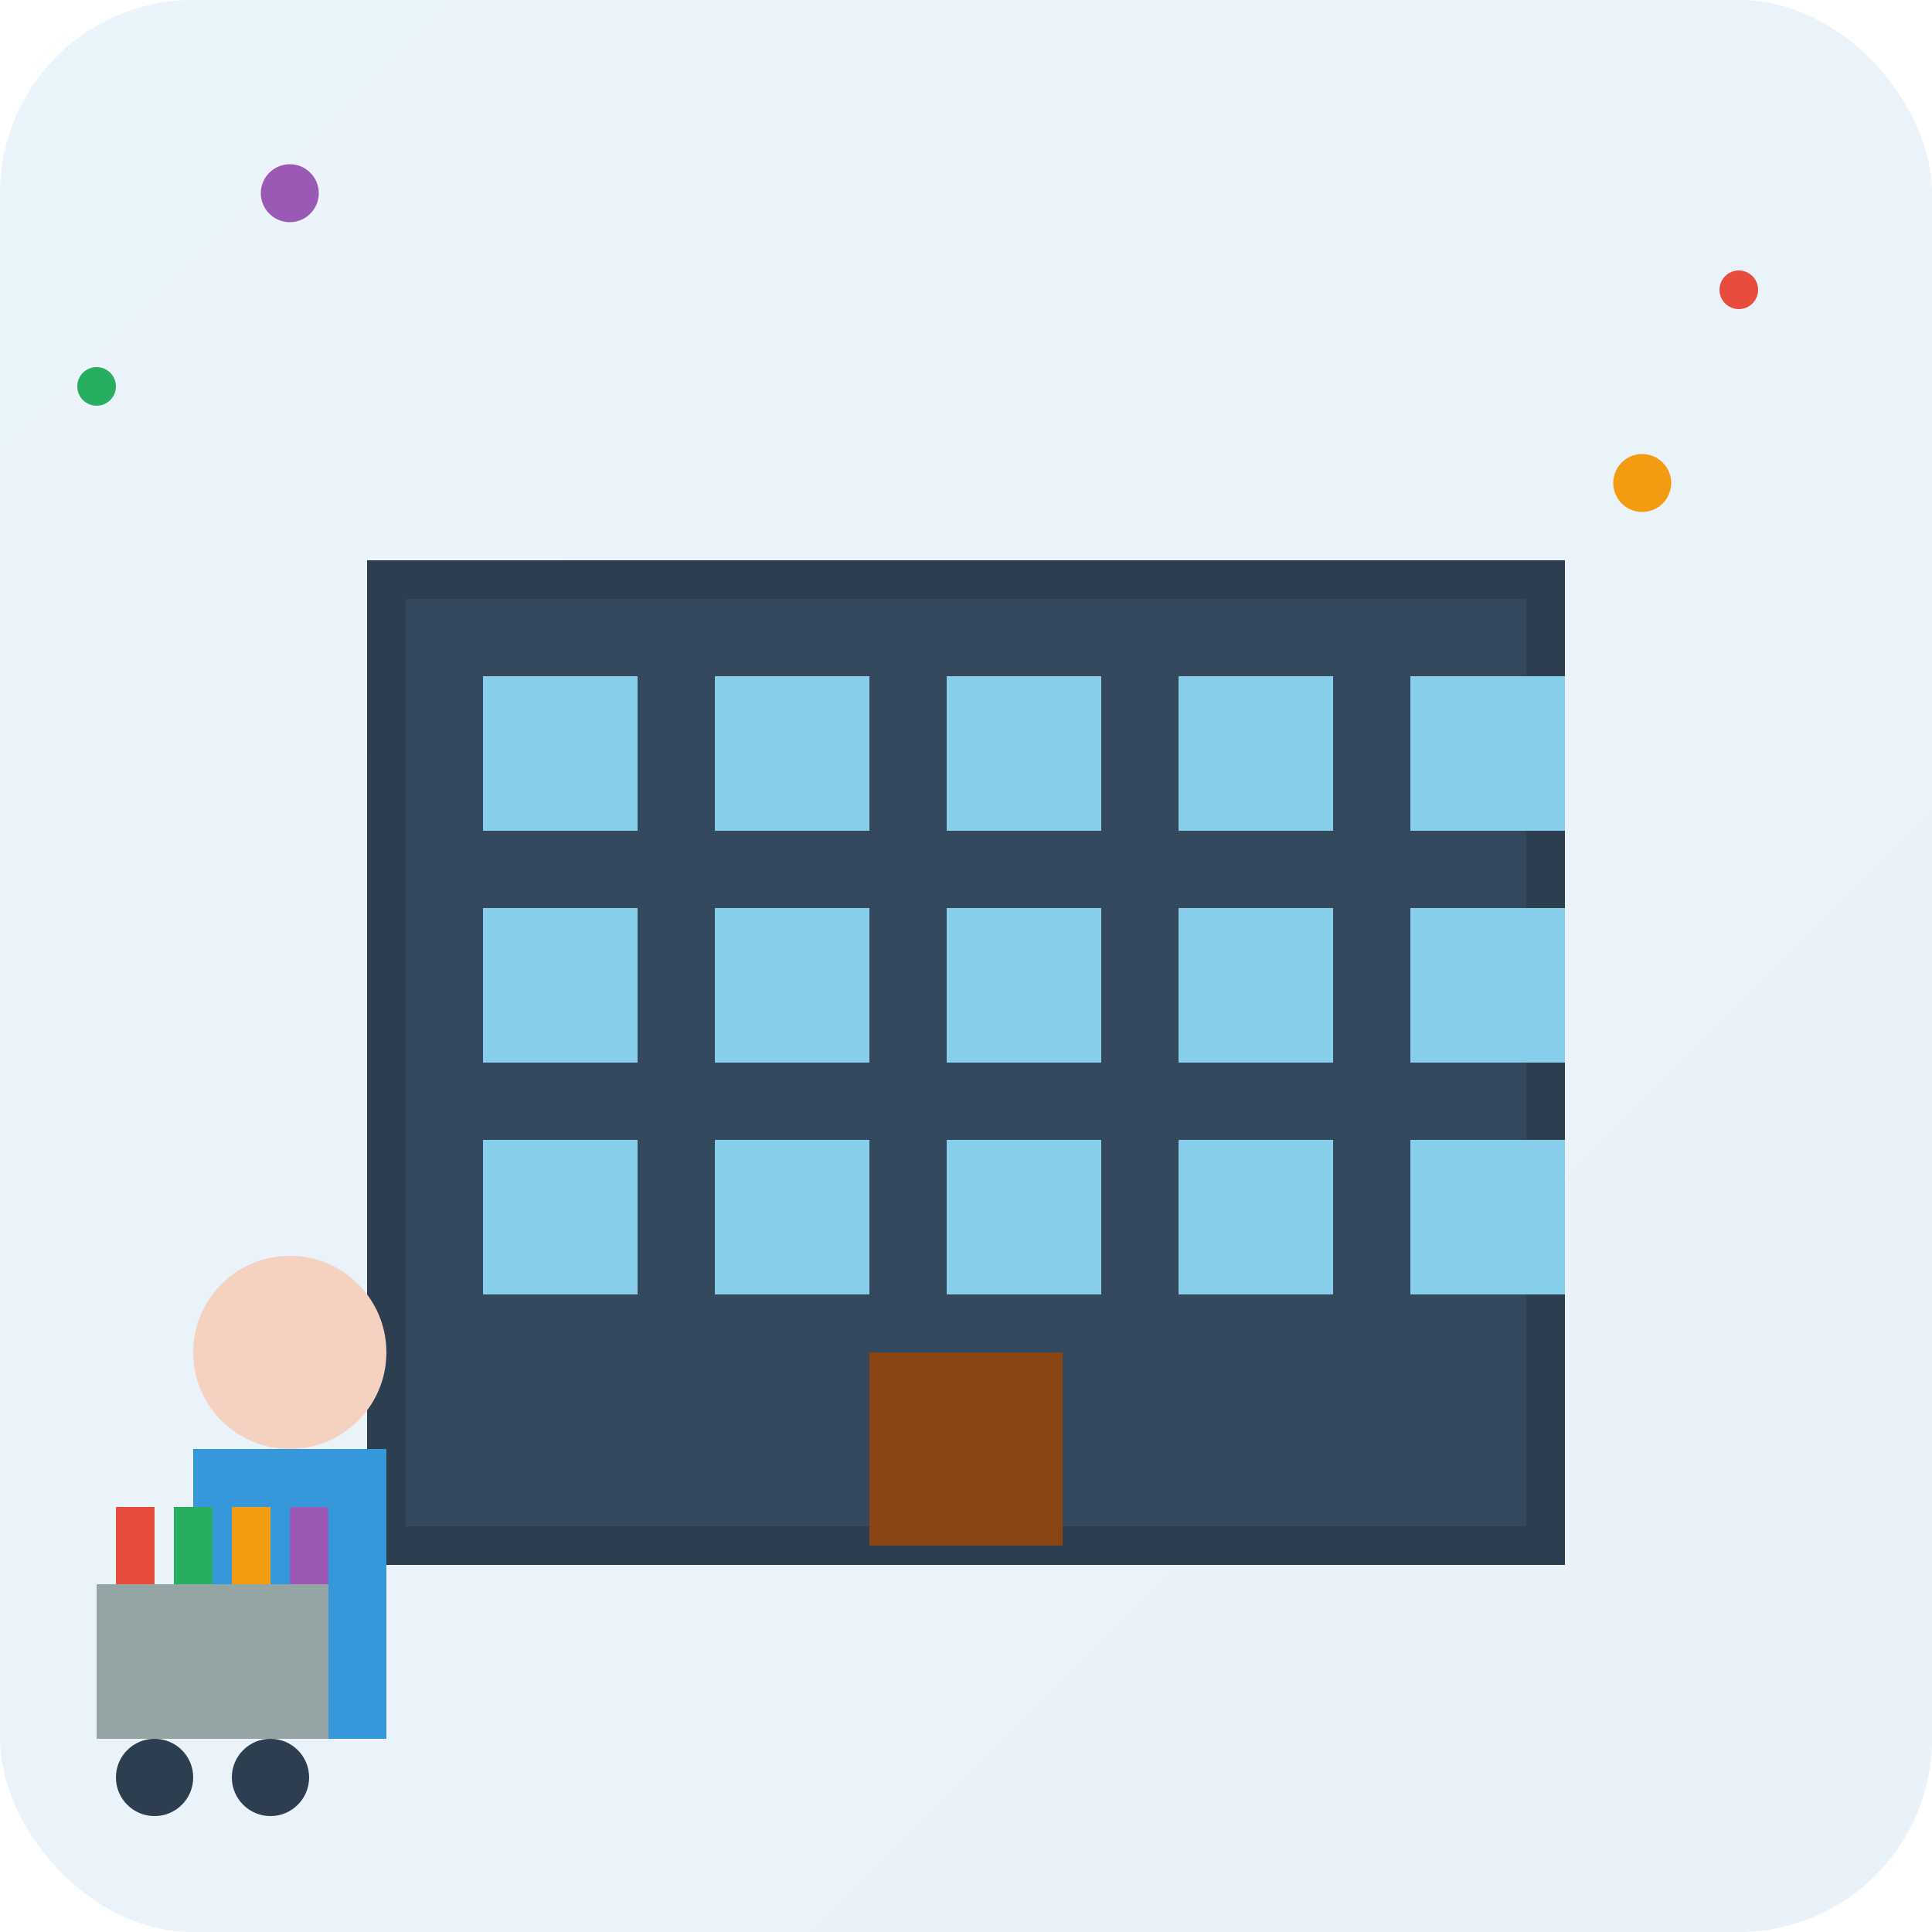 <svg width="100" height="100" viewBox="0 0 100 100" xmlns="http://www.w3.org/2000/svg">
    <defs>
        <linearGradient id="officeGradient" x1="0%" y1="0%" x2="100%" y2="100%">
            <stop offset="0%" style="stop-color:#3498db;stop-opacity:1" />
            <stop offset="100%" style="stop-color:#2980b9;stop-opacity:1" />
        </linearGradient>
    </defs>
    
    <!-- Background -->
    <rect width="100" height="100" fill="url(#officeGradient)" opacity="0.1" rx="10"/>
    
    <!-- Office building -->
    <rect x="20" y="30" width="60" height="50" fill="#34495e" stroke="#2c3e50" stroke-width="2"/>
    
    <!-- Windows -->
    <rect x="25" y="35" width="8" height="8" fill="#87ceeb"/>
    <rect x="37" y="35" width="8" height="8" fill="#87ceeb"/>
    <rect x="49" y="35" width="8" height="8" fill="#87ceeb"/>
    <rect x="61" y="35" width="8" height="8" fill="#87ceeb"/>
    <rect x="73" y="35" width="8" height="8" fill="#87ceeb"/>
    
    <rect x="25" y="47" width="8" height="8" fill="#87ceeb"/>
    <rect x="37" y="47" width="8" height="8" fill="#87ceeb"/>
    <rect x="49" y="47" width="8" height="8" fill="#87ceeb"/>
    <rect x="61" y="47" width="8" height="8" fill="#87ceeb"/>
    <rect x="73" y="47" width="8" height="8" fill="#87ceeb"/>
    
    <rect x="25" y="59" width="8" height="8" fill="#87ceeb"/>
    <rect x="37" y="59" width="8" height="8" fill="#87ceeb"/>
    <rect x="49" y="59" width="8" height="8" fill="#87ceeb"/>
    <rect x="61" y="59" width="8" height="8" fill="#87ceeb"/>
    <rect x="73" y="59" width="8" height="8" fill="#87ceeb"/>
    
    <!-- Entrance -->
    <rect x="45" y="70" width="10" height="10" fill="#8b4513"/>
    
    <!-- Cleaning person -->
    <circle cx="15" cy="70" r="5" fill="#f4d1c1"/>
    <rect x="10" y="75" width="10" height="15" fill="#3498db"/>
    
    <!-- Cleaning cart -->
    <rect x="5" y="82" width="12" height="8" fill="#95a5a6"/>
    <circle cx="8" cy="92" r="2" fill="#2c3e50"/>
    <circle cx="14" cy="92" r="2" fill="#2c3e50"/>
    
    <!-- Cleaning supplies -->
    <rect x="6" y="78" width="2" height="4" fill="#e74c3c"/>
    <rect x="9" y="78" width="2" height="4" fill="#27ae60"/>
    <rect x="12" y="78" width="2" height="4" fill="#f39c12"/>
    <rect x="15" y="78" width="2" height="4" fill="#9b59b6"/>
    
    <!-- Sparkles -->
    <circle cx="85" cy="25" r="1.5" fill="#f39c12"/>
    <circle cx="90" cy="15" r="1" fill="#e74c3c"/>
    <circle cx="5" cy="20" r="1" fill="#27ae60"/>
    <circle cx="15" cy="10" r="1.5" fill="#9b59b6"/>
</svg>
